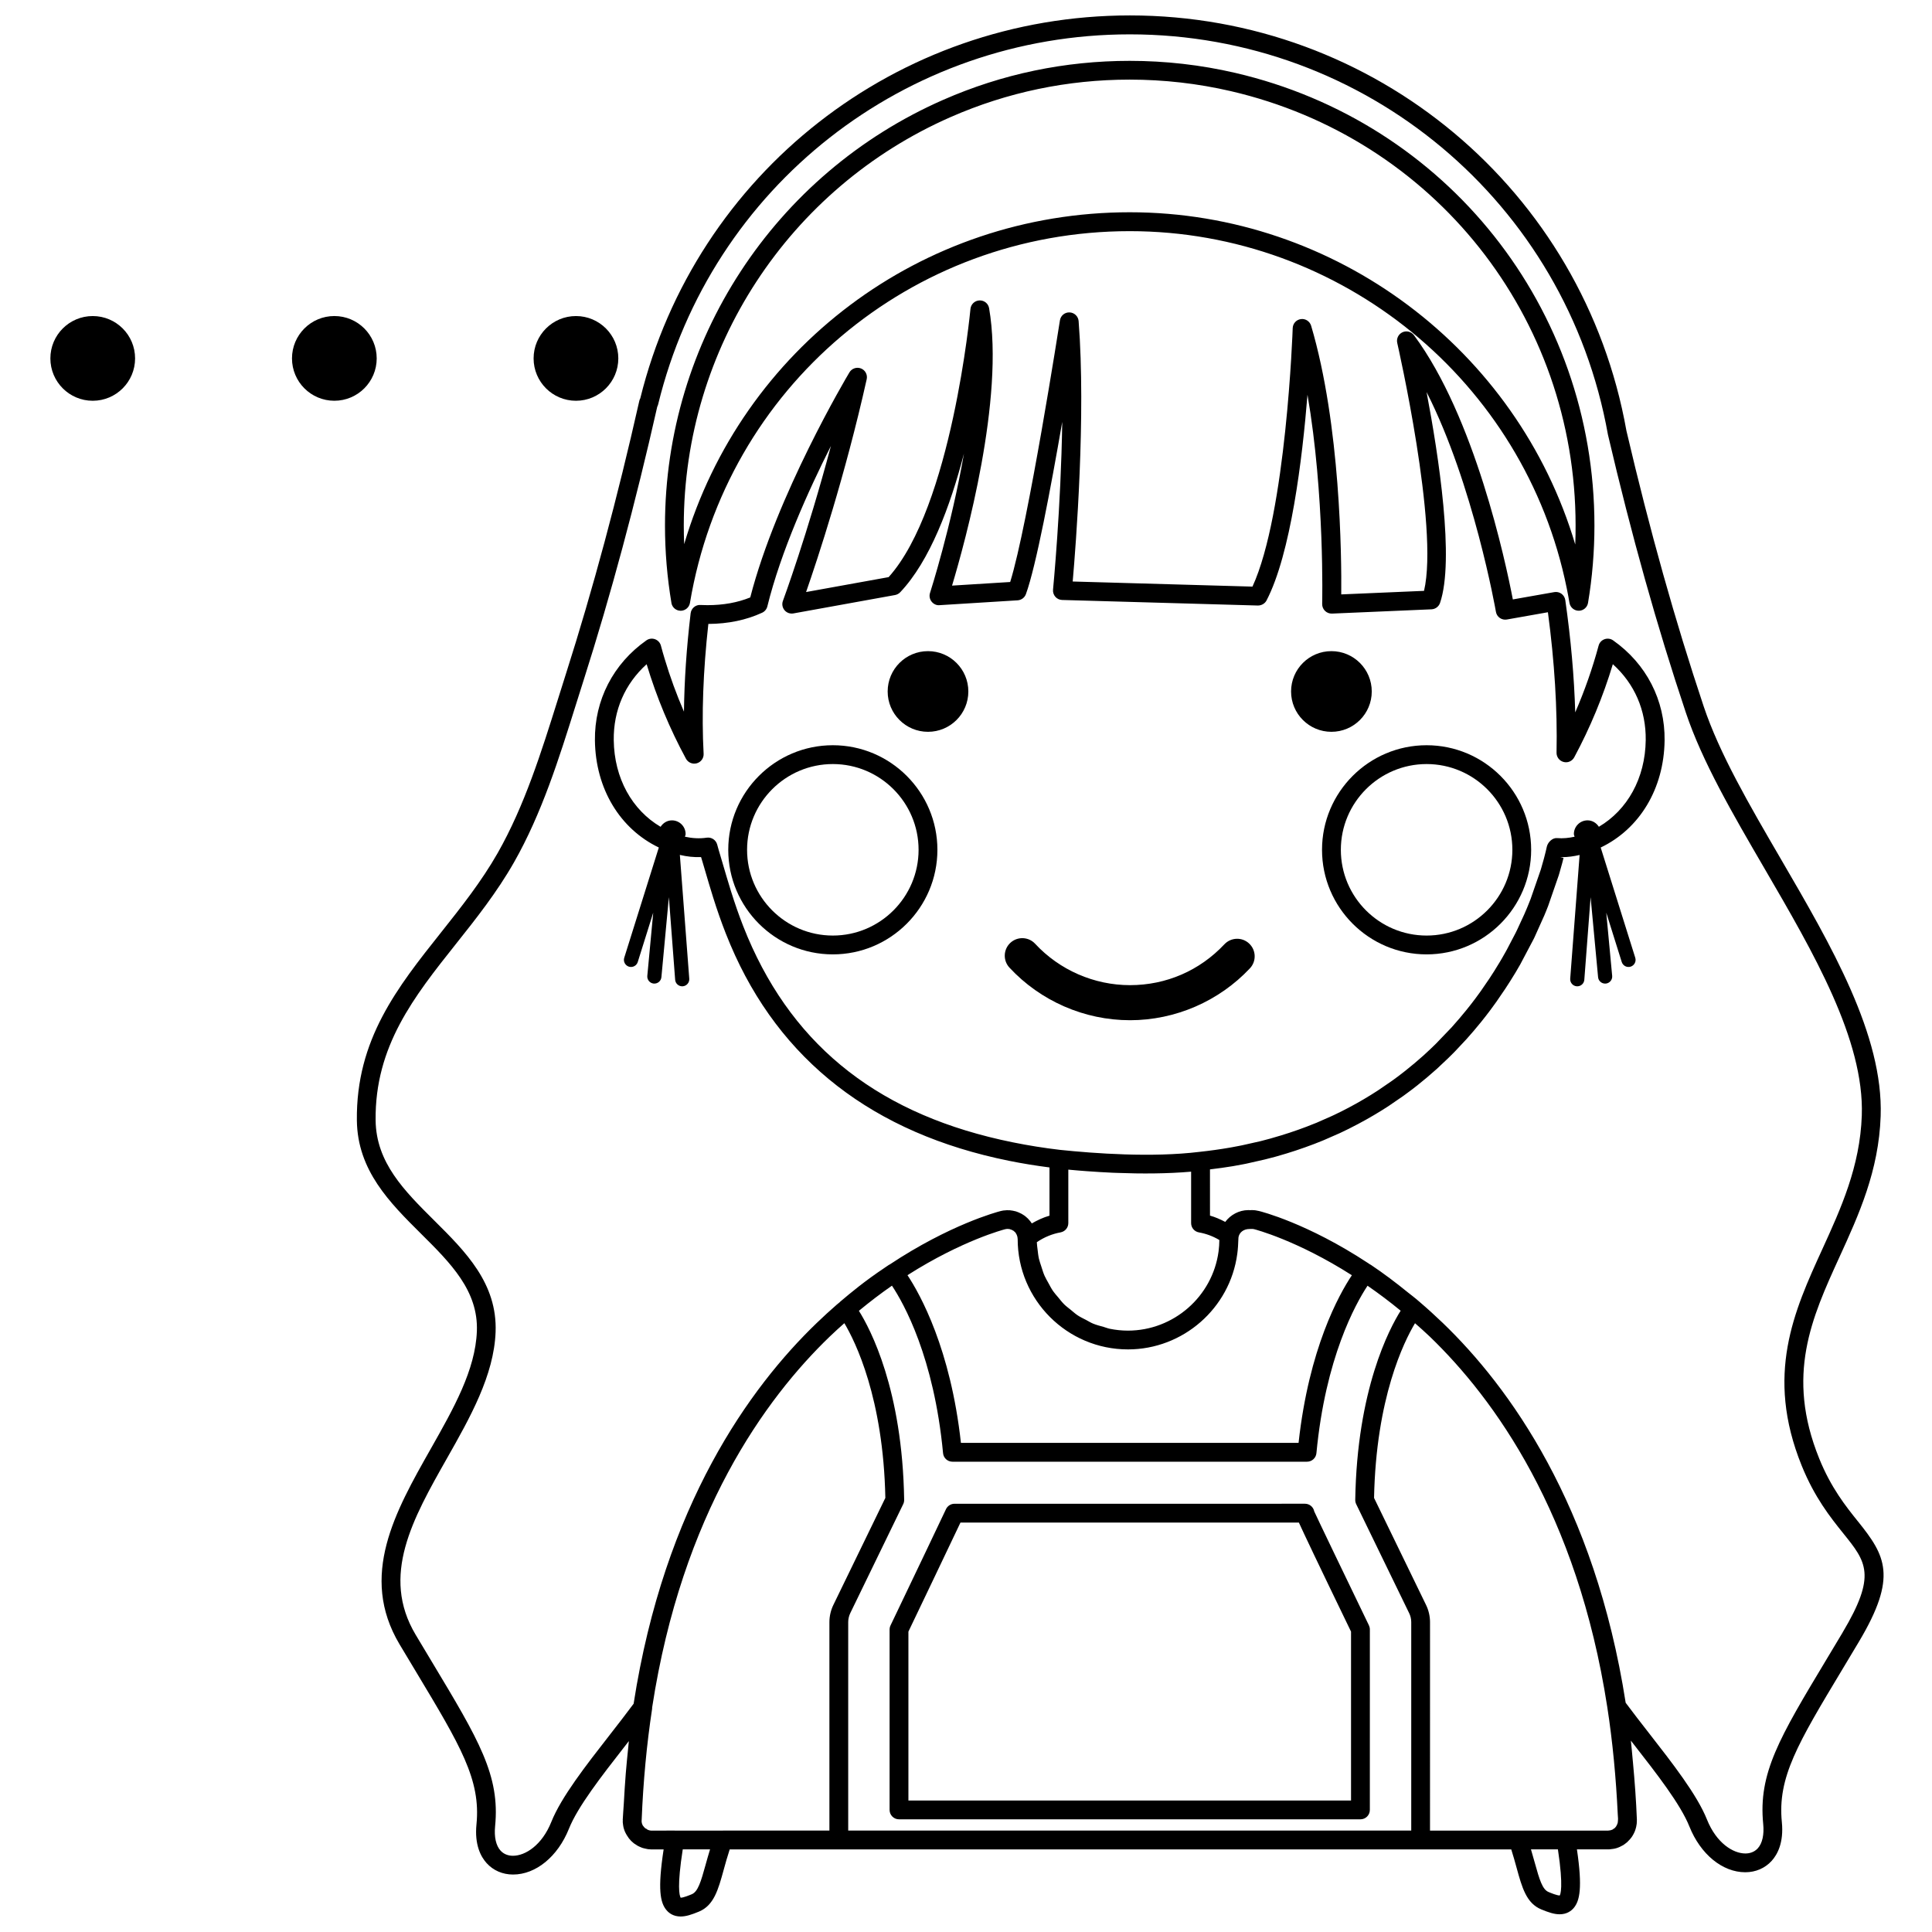 <?xml version="1.0" encoding="UTF-8"?>
<!-- Uploaded to: ICON Repo, www.svgrepo.com, Generator: ICON Repo Mixer Tools -->
<svg width="800px" height="800px" version="1.1" viewBox="144 144 512 512" xmlns="http://www.w3.org/2000/svg">
 <defs>
  <clipPath id="a">
   <path d="m238 148.09h406v503.81h-406z"/>
  </clipPath>
 </defs>
 <g clip-path="url(#a)">
  <path d="m636.39 547.21c-3.18-3.961-7.133-8.887-10.293-16.715-8.922-22.059-1.977-37.262 5.375-53.359 5.129-11.219 10.43-22.824 10.922-37.371 0.734-21.453-13.09-45.18-26.453-68.125-8.363-14.359-16.258-27.922-20.445-40.43-7.578-22.672-14.289-46.605-20.477-73.051-11.363-63.781-66.703-110.07-131.58-110.07-61.688 0-114.98 41.707-129.76 101.48-0.117 0.207-0.207 0.438-0.258 0.676-5.762 25.613-12.309 49.953-19.445 72.336l-2.141 6.797c-4.344 13.844-8.832 28.172-15.934 40.664-4.336 7.617-9.754 14.434-14.984 21.023-11.617 14.617-22.586 28.426-22.344 49.855 0.156 13.289 8.734 21.816 17.035 30.066 7.805 7.754 15.168 15.078 14.766 25.797-0.387 10.281-6.152 20.453-12.246 31.215-9.367 16.531-19.051 33.625-8.254 51.746l4.363 7.273c11.82 19.664 17.211 28.641 16.031 40.457-0.543 5.438 1.164 8.59 2.695 10.281 1.758 1.945 4.242 3.019 6.996 3.019 6.051 0 11.859-4.762 14.809-12.125 2.352-5.894 8.656-13.969 14.746-21.781 0.379-0.488 0.762-0.973 1.137-1.461-0.074 0.641-0.117 1.309-0.188 1.953-0.23 2.176-0.438 4.359-0.625 6.574-0.211 2.625-0.371 5.289-0.52 7.969-0.082 1.496-0.23 2.938-0.293 4.453h0.031c-0.016 0.211-0.023 0.414-0.023 0.535 0 0.086 0.082 0.672 0.09 0.75 0.012 0.102 0.07 0.449 0.09 0.543 0.047 0.207 0.102 0.395 0.133 0.484 0 0.012 0.191 0.57 0.195 0.578 0.012 0.031 0.238 0.504 0.246 0.527 0.051 0.121 0.215 0.418 0.289 0.527 0.051 0.109 0.523 0.777 0.594 0.887l0.539 0.621c0.047 0.047 0.102 0.102 0.16 0.152 0.137 0.137 0.301 0.289 0.551 0.488 0.16 0.125 0.359 0.273 0.207 0.145 0.117 0.098 0.711 0.48 0.84 0.551 0.055 0.031 0.125 0.066 0.207 0.105 0.047 0.023 0.09 0.039 0.137 0.066 0.055 0.023 0.105 0.055 0.156 0.074 0.039 0.023 0.188 0.086 0.316 0.137 0.125 0.055 0.293 0.125 0.352 0.145 0.156 0.066 0.406 0.133 0.57 0.16 0.004 0 0.031 0.012 0.047 0.012 0 0 0.012 0.004 0.016 0.004 0.016 0.004 0.082 0.02 0.117 0.031 0.039 0.004 0.066 0.016 0.105 0.023 0.16 0.035 0.348 0.07 0.402 0.086 0.105 0.023 0.379 0.07 0.266 0.051 0.004 0 0.02 0 0.023 0.004 0.02 0 0.055 0.012 0.066 0.012 0.02 0 0.105 0.012 0.168 0.012 0.223 0.023 0.492 0.047 0.594 0.047h3.359c-1.621 10.629-0.906 14.121 0.766 16.105 0.641 0.762 1.812 1.676 3.738 1.676 1.445 0 2.926-0.5 4.852-1.293 3.965-1.641 5.109-5.801 6.555-11.059 0.453-1.648 0.953-3.465 1.598-5.43h207.12c0.555 1.754 1.008 3.375 1.414 4.863 1.449 5.266 2.59 9.41 6.543 11.039 1.93 0.797 3.422 1.293 4.867 1.293 1.914 0 3.082-0.906 3.727-1.664 1.602-1.898 2.359-5.359 0.852-15.539l8.605-0.004c0.082 0 0.117-0.02 0.195-0.023 0.086-0.004 0.215-0.023 0.352-0.047 0.211-0.004 0.73-0.098 0.91-0.137 0.051-0.016 0.453-0.121 0.504-0.137 0.07-0.02 0.457-0.168 0.527-0.195 0.168-0.055 0.363-0.156 0.52-0.246 0.141-0.051 0.52-0.258 0.645-0.332 0.07-0.039 0.191-0.121 0.316-0.215 0.176-0.109 0.344-0.242 0.508-0.387 0.23-0.168 0.371-0.316 0.367-0.324 0.125-0.102 0.52-0.527 0.625-0.656 0.059-0.066 0.281-0.332 0.332-0.406 0.145-0.18 0.277-0.395 0.484-0.75 0.023-0.039 0.215-0.406 0.238-0.453 0.047-0.082 0.18-0.379 0.211-0.465l0.168-0.48c0.039-0.105 0.156-0.555 0.188-0.672 0-0.012 0.145-0.828 0.145-0.836 0-0.016 0.031-0.539 0.031-0.555 0.004-0.082 0.016-0.523 0.016-0.605-0.203-5.129-0.578-10.172-1.043-15.16-0.023-0.297-0.055-0.586-0.086-0.883-0.156-1.613-0.277-3.254-0.465-4.848 0.262 0.332 0.523 0.672 0.789 1.012 6.082 7.793 12.367 15.852 14.723 21.746 2.949 7.367 8.758 12.125 14.809 12.125 2.75 0 5.238-1.074 6.996-3.019 1.531-1.691 3.238-4.848 2.695-10.281-1.18-11.824 4.211-20.797 16.035-40.465l4.352-7.266c10.367-17.352 7.055-22.879-0.203-31.93zm-193.47-45.602c14.586 0 27.039-10.883 28.969-25.312 0.168-1.238 0.258-2.543 0.309-4.242l0.035-0.273c0.262-1.203 1.34-2.086 2.902-2.086h0.039c0.051-0.012 0.555-0.016 0.605-0.016 0.215 0 0.43 0.023 0.664 0.09 0.109 0.031 11.23 2.883 25.816 12.184-3.406 5.106-11.375 19.367-14.125 44.422h-89.48c-2.734-24.875-10.762-39.293-14.16-44.438 14.59-9.289 25.715-12.133 25.766-12.148 0.055-0.012 0.117-0.023 0.18-0.047 0.141-0.016 0.316-0.039 0.383-0.055v-0.016c0.211 0.02 0.59 0.039 0.684 0.039 0.168 0.07 0.301 0.125 0.48 0.156 0.051 0.023 0.102 0.051 0.152 0.074 0.16 0.098 0.344 0.188 0.449 0.23 0.07 0.07 0.418 0.395 0.5 0.453 0.031 0.055 0.086 0.137 0.141 0.227 0.086 0.156 0.215 0.395 0.227 0.418l0.168 0.516c0.004 0.047 0.059 0.527 0.07 0.574-0.012 16.125 13.105 29.25 29.227 29.25zm-120.86-140.2c-1.281 0-2.352 0.707-2.996 1.703-7.547-4.445-12.289-12.855-12.414-22.957-0.102-7.914 2.973-14.949 8.715-20.133 0.016 0.039 0.023 0.086 0.039 0.125 2.59 8.602 6.086 16.988 10.383 24.922 0.555 1.023 1.754 1.527 2.867 1.211 1.125-0.316 1.879-1.367 1.812-2.535-0.551-10.34-0.133-21.902 1.254-34.395 5.254-0.031 10.055-1.027 14.262-2.977 0.684-0.316 1.195-0.938 1.371-1.668 3.57-14.508 10.883-30.703 16.852-42.527-6.289 23.633-12.645 40.848-12.727 41.066-0.312 0.836-0.145 1.785 0.43 2.469 0.57 0.684 1.465 1.004 2.352 0.852l26.93-4.871c0.52-0.102 1.004-0.352 1.367-0.734 7.848-8.273 13.266-22.742 16.902-36.762-3.391 19.461-8.902 36.641-8.992 36.926-0.258 0.781-0.105 1.648 0.402 2.297 0.504 0.648 1.309 1.055 2.125 0.957l20.688-1.285c0.988-0.066 1.848-0.707 2.191-1.633 2.68-7.34 6.621-28.266 9.629-45.66-0.336 22.758-2.414 44.168-2.438 44.465-0.066 0.684 0.156 1.371 0.613 1.895 0.457 0.52 1.109 0.82 1.797 0.84l51.891 1.473c0.934-0.004 1.844-0.5 2.281-1.344 6.434-12.391 9.477-37.465 10.852-54.516 4.578 26.555 3.898 55.09 3.891 55.434-0.016 0.695 0.25 1.359 0.746 1.844 0.492 0.484 1.16 0.746 1.859 0.719l26.371-1.133c1.023-0.047 1.918-0.715 2.254-1.684 3.883-11.348-0.344-38.898-3.566-55.898 12.449 24.488 18.32 57.863 18.383 58.254 0.109 0.648 0.48 1.234 1.023 1.613 0.543 0.383 1.215 0.527 1.867 0.418l10.883-1.926c1.762 13.141 2.527 25.645 2.289 37.207-0.023 1.152 0.746 2.172 1.859 2.465 1.117 0.312 2.289-0.215 2.832-1.234 4.238-7.879 7.668-16.168 10.227-24.676 5.75 5.184 8.816 12.219 8.715 20.133-0.125 10.102-4.871 18.512-12.414 22.957-0.645-0.996-1.719-1.703-2.996-1.703-2 0-3.629 1.621-3.629 3.629 0 0.258 0.137 0.469 0.188 0.711-1.523 0.332-3.078 0.5-4.648 0.363-1.215-0.105-2.438 1.078-2.711 2.281l-0.117 0.52-0.16 0.695-0.145 0.574-0.211 0.836-0.16 0.609-0.66 2.332-0.168 0.574-2.672 7.707-0.316 0.797-0.328 0.816-0.328 0.805-0.344 0.801c0 0.004-0.359 0.836-0.359 0.84l-1.906 4.125-0.371 0.762-2.254 4.312c-0.004 0.012-0.383 0.695-0.387 0.711l-0.746 1.316s-0.316 0.543-0.316 0.551l-0.488 0.828-0.301 0.492c-0.789 1.324-1.617 2.637-2.504 3.969l-2.215 3.234-0.418 0.578-0.789 1.082-0.414 0.555-0.852 1.117-0.367 0.473-1.125 1.41c-1.148 1.414-2.352 2.828-3.797 4.445l-4.066 4.238-0.453 0.449-1.137 1.094-0.387 0.359-1.379 1.281c-1.531 1.367-3.113 2.711-4.828 4.07l-1.199 0.926-0.621 0.48-1.41 1.039-0.473 0.336-3.344 2.293-0.422 0.281-1.707 1.082c-2.449 1.523-5.027 2.961-7.644 4.281l-2.141 1.043-0.574 0.266-4.027 1.777-0.551 0.215-2.117 0.836c-2.922 1.113-5.949 2.109-9.004 2.969l-0.574 0.168-1.945 0.516-0.734 0.191-4.699 1.055-0.754 0.152-2.09 0.395-0.535 0.098c-2.559 0.441-5.18 0.812-8.02 1.117-12.637 1.543-27.797 0.422-36.938-0.527-4.254-0.5-8.348-1.152-12.531-2-34.727-7.023-57.707-24.809-70.277-54.418l-1.164-2.863c-1.113-2.84-2.16-5.836-3.234-9.246l-1.027-3.375-0.168-0.551-0.215-0.734-0.168-0.57-1.273-4.316c-0.293-0.938-0.555-1.891-0.816-2.848-0.328-1.215-1.527-2-2.777-1.812-1.914 0.289-3.879 0.16-5.769-0.258 0.051-0.238 0.18-0.438 0.18-0.691 0-2.019-1.625-3.641-3.625-3.641zm103 109.18c1.188-0.211 2.055-1.25 2.055-2.453v-14.172c0.207 0.02 0.434 0.039 0.645 0.059 0.645 0.059 1.293 0.117 1.98 0.176 0.73 0.059 1.484 0.117 2.262 0.176 1.16 0.09 2.344 0.16 3.582 0.238 1.066 0.066 2.144 0.121 3.254 0.172 0.434 0.016 0.867 0.031 1.316 0.047 6.297 0.242 13.109 0.227 19.504-0.328v13.637c0 1.203 0.863 2.238 2.051 2.453 1.934 0.344 3.758 1.023 5.43 2.023-0.012 1.012-0.07 2.016-0.207 3.012-1.598 11.969-11.926 21-24.023 21-1.641 0-3.25-0.172-4.801-0.488-0.551-0.109-1.055-0.328-1.586-0.48-0.977-0.273-1.965-0.52-2.887-0.906-0.637-0.266-1.211-0.641-1.812-0.953-0.754-0.395-1.531-0.75-2.231-1.223-0.645-0.43-1.211-0.953-1.809-1.441-0.586-0.48-1.195-0.918-1.734-1.445-0.598-0.59-1.113-1.258-1.648-1.914-0.438-0.523-0.906-1.027-1.301-1.594-0.504-0.727-0.906-1.516-1.328-2.293-0.316-0.586-0.672-1.152-0.941-1.77-0.359-0.805-0.609-1.668-0.883-2.519-0.211-0.672-0.457-1.328-0.621-2.019-0.188-0.816-0.266-1.672-0.371-2.523-0.082-0.621-0.156-1.234-0.188-1.867 1.902-1.305 4.051-2.203 6.293-2.602zm97.809 27.586c17.094 16.449 39.141 46.836 47.074 98.203 1.422 9.176 2.332 18.863 2.781 28.445 0.016 0.383 0.059 0.754 0.074 1.145-0.016 0.133-0.031 0.516-0.031 0.621l-0.059 0.504c-0.004 0.02-0.18 0.48-0.188 0.5l-0.246 0.453c-0.02 0.02-0.223 0.266-0.297 0.359-0.02 0.023-0.055 0.055-0.07 0.074-0.188 0.098-0.344 0.195-0.504 0.344-0.09 0.031-0.242 0.098-0.383 0.156-0.133 0.035-0.266 0.07-0.312 0.082-0.086 0.012-0.395 0.047-0.516 0.066l-47.223 0.004 0.004-55.258c0-1.586-0.379-3.184-1.074-4.586l-13.758-28.32c0.527-26.52 7.93-41.418 10.855-46.297 1.285 1.141 2.57 2.25 3.871 3.504zm-151.25-6.797c2.863-2.363 5.785-4.602 8.758-6.66 3.141 4.727 11.141 18.957 13.543 44.391 0.117 1.281 1.195 2.258 2.484 2.258h93.977c1.285 0 2.363-0.977 2.484-2.258 2.394-25.27 10.367-39.562 13.547-44.379 2.973 2.055 5.91 4.262 8.777 6.625-2.996 4.758-11.566 20.867-12.035 50.125-0.004 0.395 0.082 0.781 0.25 1.133l14.031 28.879c0.367 0.734 0.559 1.562 0.559 2.383v55.242h-149.21v-55.242c0-0.82 0.195-1.648 0.562-2.41l14.016-28.859c0.172-0.348 0.258-0.734 0.25-1.133-0.457-29.23-8.973-45.281-11.996-50.094zm-3.856 3.277c2.891 4.852 10.332 19.84 10.863 46.309l-13.75 28.309c-0.699 1.426-1.074 3.019-1.074 4.594v55.254h-28.203c-0.012 0-0.016 0.012-0.023 0.012h-12.727c-0.016 0-0.023-0.012-0.039-0.012l-6.281 0.012h-0.004c-0.102-0.02-0.227-0.047-0.359-0.059-0.02-0.004-0.047-0.012-0.07-0.016-0.035-0.012-0.059-0.02-0.102-0.031-0.121-0.039-0.246-0.086-0.367-0.125-0.172-0.137-0.332-0.281-0.551-0.336-0.031-0.023-0.07-0.055-0.117-0.09-0.047-0.051-0.098-0.102-0.145-0.141-0.039-0.047-0.086-0.102-0.141-0.152-0.09-0.121-0.23-0.316-0.301-0.387l-0.016 0.004c-0.012-0.02-0.035-0.059-0.039-0.07l-0.227-0.586c0-0.023-0.012-0.105-0.016-0.168l0.023-0.02-0.031 0.004c-0.012-0.121-0.023-0.242-0.039-0.359 0.004-0.051 0.016-0.098 0.02-0.141v-0.086c0.402-10.191 1.34-20.141 2.777-29.578 0.012-0.086-0.004-0.156-0.004-0.242 0.004-0.031 0.004-0.059 0.012-0.09 7.918-51.398 29.977-81.82 47.09-98.289 1.277-1.238 2.562-2.375 3.84-3.519zm-36.785 143.57c-1.246 4.516-2.023 7.094-3.656 7.773-0.66 0.273-2.195 0.91-2.938 0.918-0.352-0.586-0.973-3.078 0.551-12.809h7.234c-0.445 1.457-0.844 2.848-1.191 4.117zm226.36 8.098c-0.742 0-2.293-0.637-2.957-0.922-1.621-0.66-2.402-3.246-3.648-7.75-0.309-1.109-0.641-2.297-1.012-3.547h7.141c1.543 10.16 0.621 12.051 0.477 12.219zm74.996-69.727-4.344 7.246c-12.402 20.645-18.066 30.066-16.723 43.539 0.281 2.82-0.227 5.109-1.43 6.438-1.027 1.133-2.359 1.371-3.293 1.371-3.273 0-7.691-2.781-10.176-8.988-2.613-6.551-9.125-14.895-15.422-22.969-2.106-2.699-4.195-5.387-6.125-7.981-8.195-52.516-30.875-83.734-48.48-100.67-2.062-1.98-4.098-3.824-6.07-5.508l-0.074-0.066c-0.004-0.004-0.012-0.02-0.02-0.023-0.047-0.039-0.105-0.086-0.152-0.121l-0.648-0.559c-0.734-0.621-1.508-1.188-2.254-1.789-3.141-2.551-6.438-5.055-9.883-7.356-0.039-0.023-0.09-0.023-0.125-0.051-0.23-0.152-0.594-0.387-0.594-0.395-16.062-10.574-28.359-13.664-28.84-13.777-0.609-0.16-1.25-0.246-1.895-0.246-0.223 0-0.449 0.012-0.309 0.023-0.051-0.004-0.594-0.023-0.645-0.023-2.516 0-4.766 1.293-6.133 3.129-1.293-0.684-2.629-1.273-4.039-1.672l-0.004-12.246c2.055-0.258 4.106-0.516 6.09-0.855l2.711-0.5c0.004-0.004 0.789-0.156 0.797-0.156l4.902-1.109c0.004 0 0.781-0.203 0.785-0.203l2.031-0.527c0.004 0 0.598-0.172 0.605-0.172 3.199-0.902 6.375-1.945 9.703-3.215l1.953-0.777 0.57-0.23 4.219-1.848c0.004-0.004 0.598-0.289 0.605-0.289l1.77-0.855c0.004-0.004 0.457-0.23 0.465-0.238 2.766-1.387 5.477-2.902 8.184-4.578l1.648-1.047c0.004-0.004 0.457-0.301 0.469-0.309l3.523-2.418c0.004-0.004 0.504-0.363 0.508-0.363l1.668-1.234 0.438-0.332 1.324-1.027c1.727-1.367 3.391-2.785 5.133-4.336l2.938-2.766 0.441-0.434 1.16-1.152c0.004-0.012 0.453-0.473 0.465-0.48l2.867-3.059c1.309-1.457 2.57-2.934 3.969-4.664l1.047-1.328c0.004-0.012 0.312-0.398 0.316-0.406l0.887-1.164s0.422-0.57 0.422-0.574l0.84-1.152 0.441-0.609 2.309-3.375c0.91-1.375 1.777-2.75 2.609-4.125l0.297-0.492 0.523-0.902 0.316-0.539c0.004-0.012 0.266-0.457 0.273-0.469l3.516-6.656 0.297-0.605 2.574-5.738s0.188-0.457 0.191-0.465l0.273-0.66 0.23-0.578c0-0.004 0.324-0.828 0.328-0.832l2.793-8.07c0-0.004 0.176-0.594 0.176-0.594l0.699-2.484c0-0.012 0.16-0.625 0.168-0.637l0.23-0.918-0.848-0.203c0.137 0.004 0.277 0.004 0.414 0.004 1.586 0 3.16-0.223 4.695-0.578l-2.492 32.789c-0.074 1.031 0.695 1.934 1.727 2.012 0.051 0.004 0.098 0.004 0.145 0.004 0.973 0 1.793-0.746 1.867-1.734l1.668-21.887 1.98 21.199c0.09 0.973 0.906 1.703 1.867 1.703 0.055 0 0.117 0 0.176-0.004 1.031-0.102 1.789-1.012 1.691-2.047l-1.566-16.742 4.102 13.074c0.312 0.988 1.367 1.543 2.352 1.23 0.988-0.312 1.543-1.367 1.23-2.359l-9.16-29.211c10.273-4.918 16.773-15.547 16.934-28.383 0.133-10.656-4.84-20.32-13.645-26.516-0.66-0.469-1.523-0.578-2.281-0.301-0.766 0.273-1.352 0.906-1.562 1.699-1.621 6.012-3.699 11.93-6.195 17.684-0.277-9.473-1.16-19.438-2.637-29.77-0.102-0.672-0.465-1.266-1.008-1.664-0.551-0.398-1.23-0.551-1.898-0.438l-10.992 1.941c-1.953-10.152-10.148-48.453-26.207-70.023-0.707-0.945-1.969-1.27-3.047-0.777-1.066 0.5-1.648 1.676-1.379 2.832 0.109 0.504 11.109 48.738 7.098 65.695l-21.938 0.941c0.098-9.922-0.188-44.871-7.977-71.188-0.348-1.18-1.512-1.945-2.711-1.773-1.215 0.156-2.137 1.168-2.176 2.398-0.016 0.504-1.703 49.051-10.664 68.496l-47.641-1.352c0.848-9.715 3.523-43.941 1.57-69.016-0.102-1.258-1.129-2.246-2.394-2.297-1.293-0.055-2.367 0.863-2.559 2.109-0.09 0.559-8.453 54.164-13.184 69.336l-15.406 0.957c3.508-11.684 13.961-49.586 9.82-73.512-0.211-1.234-1.285-2.117-2.555-2.066-1.25 0.051-2.273 1.02-2.387 2.262-0.047 0.527-4.977 52.48-21.684 71.066l-21.875 3.953c3.062-8.801 10.352-30.824 16.062-56.391 0.266-1.199-0.371-2.414-1.512-2.863-1.133-0.441-2.434-0.012-3.062 1.039-0.797 1.336-19.281 32.469-26.285 59.645-3.359 1.367-7.16 2.047-11.332 2.047-0.656 0-1.273-0.016-1.859-0.047-1.285-0.102-2.449 0.898-2.606 2.203-1.094 9.191-1.676 17.922-1.77 26.07-1.965-4.535-3.664-9.176-5.078-13.887-0.363-1.195-0.711-2.402-1.031-3.613-0.211-0.789-0.797-1.426-1.562-1.699-0.762-0.281-1.617-0.168-2.281 0.301-8.801 6.191-13.773 15.855-13.645 26.516 0.16 12.832 6.66 23.461 16.934 28.379l-9.164 29.215c-0.309 0.988 0.242 2.047 1.23 2.359s2.039-0.242 2.352-1.23l4.098-13.074-1.566 16.742c-0.098 1.031 0.664 1.949 1.691 2.047 0.055 0.004 0.117 0.004 0.176 0.004 0.957 0 1.777-0.73 1.867-1.703l1.98-21.199 1.664 21.887c0.074 0.984 0.898 1.734 1.867 1.734 0.051 0 0.098 0 0.145-0.004 1.031-0.082 1.805-0.977 1.727-2.012l-2.492-32.805c1.84 0.438 3.742 0.66 5.621 0.574 0.117 0.398 0.242 0.816 0.383 1.27l1.168 3.969 0.203 0.691 0.262 0.891c0 0.004 0.203 0.664 0.203 0.672l0.973 3.18c1.074 3.414 2.16 6.516 3.336 9.516l1.223 2.996c13.047 30.754 37.898 50.039 73.848 57.305 3.578 0.727 7.117 1.289 10.734 1.762v12.781c-1.648 0.469-3.199 1.199-4.691 2.055-0.023-0.039-0.07-0.109-0.074-0.121-0.051-0.09-0.273-0.387-0.332-0.465l-0.637-0.719c-0.031-0.031-0.523-0.465-0.555-0.492-0.195-0.176-0.379-0.301-0.469-0.352-0.051-0.035-0.125-0.086-0.207-0.133-0.141-0.105-0.289-0.191-0.438-0.273-0.039-0.02-0.188-0.09-0.309-0.145-0.047-0.023-0.098-0.047-0.141-0.07-0.191-0.102-0.379-0.176-0.539-0.238-0.055-0.02-0.117-0.047-0.191-0.066-0.242-0.105-0.465-0.168-0.574-0.176-0.09-0.035-0.457-0.105-0.551-0.125-0.102-0.02-0.656-0.105-0.754-0.109-0.18-0.02-0.359-0.023-0.227 0.004-0.309-0.047-0.762-0.039-1.062 0.016-0.316 0-0.57 0.055-0.812 0.102-0.152 0.02-0.309 0.051-0.453 0.102-0.898 0.227-13.383 3.562-29.379 14.176-0.047 0.023-0.098 0.023-0.141 0.055-0.289 0.188-0.52 0.359-0.797 0.539-0.047 0.035-0.09 0.055-0.137 0.09-0.051 0.035-0.098 0.07-0.145 0.105-5.356 3.566-9.266 6.852-11.402 8.66l-0.492 0.414c-0.039 0.035-0.055 0.082-0.09 0.109-0.246 0.211-0.508 0.402-0.75 0.613-1.77 1.543-3.551 3.16-5.336 4.883-17.637 16.973-40.359 48.254-48.523 100.9-1.996 2.691-4.168 5.488-6.363 8.305-6.301 8.082-12.828 16.449-15.441 23-2.484 6.203-6.898 8.988-10.176 8.988-0.938 0-2.273-0.242-3.293-1.371-1.211-1.336-1.715-3.621-1.438-6.438 1.352-13.469-4.312-22.887-16.715-43.527l-4.348-7.254c-9.316-15.629-0.754-30.738 8.305-46.727 6.125-10.812 12.461-21.992 12.891-33.488 0.488-12.902-8.016-21.352-16.234-29.52-7.934-7.891-15.434-15.34-15.562-26.586-0.223-19.648 10.211-32.789 21.254-46.691 5.356-6.734 10.887-13.707 15.418-21.664 7.367-12.953 11.934-27.539 16.359-41.641l2.137-6.766c7.144-22.398 13.695-46.742 19.469-72.344 0.102-0.188 0.18-0.387 0.23-0.598 14.086-57.746 65.496-98.078 125.01-98.078 62.461 0 115.73 44.559 126.7 106.08 6.254 26.727 13 50.805 20.633 73.621 4.348 13.004 12.367 26.773 20.863 41.363 13.012 22.34 26.465 45.434 25.781 65.445-0.465 13.551-5.559 24.695-10.48 35.473-7.465 16.348-15.191 33.25-5.461 57.297 3.438 8.508 7.648 13.754 11.023 17.965 6.117 7.586 8.902 11.051-0.152 26.246z"/>
 </g>
 <path d="m364.71 396.92c15.277 0 27.711-12.43 27.711-27.711s-12.434-27.715-27.711-27.715c-15.281 0-27.715 12.434-27.715 27.715s12.434 27.711 27.715 27.711zm0-50.438c12.531 0 22.723 10.191 22.723 22.727 0 12.523-10.191 22.723-22.723 22.723s-22.727-10.191-22.727-22.723c0-12.535 10.199-22.727 22.727-22.727z"/>
 <path d="m494.35 369.21c0 15.281 12.43 27.711 27.711 27.711s27.711-12.43 27.711-27.711-12.43-27.715-27.711-27.715-27.711 12.43-27.711 27.715zm27.715-22.727c12.531 0 22.727 10.191 22.727 22.727 0 12.523-10.191 22.723-22.727 22.723s-22.727-10.191-22.727-22.723c0-12.535 10.191-22.727 22.727-22.727z"/>
 <path d="m507.53 327.25c0 5.902-4.785 10.688-10.691 10.688-5.902 0-10.691-4.785-10.691-10.688 0-5.906 4.789-10.691 10.691-10.691 5.906 0 10.691 4.785 10.691 10.691"/>
 <path d="m400.62 327.25c0 5.902-4.785 10.688-10.691 10.688-5.902 0-10.688-4.785-10.688-10.688 0-5.906 4.785-10.691 10.688-10.691 5.906 0 10.691 4.785 10.691 10.691"/>
 <path d="m443.46 414.37c11.992 0 23.578-5.019 31.785-13.758 1.754-1.867 1.664-4.805-0.211-6.566-1.867-1.758-4.805-1.664-6.566 0.211-6.555 6.977-15.434 10.82-25.008 10.82-9.5 0-18.668-3.996-25.137-10.969-1.742-1.879-4.684-1.988-6.566-0.246-1.879 1.75-1.988 4.691-0.242 6.57 8.223 8.855 19.867 13.938 31.945 13.938z"/>
 <path d="m471.33 163.31c-9.113-2.117-18.512-3.184-27.938-3.184-17.164 0-33.797 3.465-49.422 10.328-44.797 19.648-73.742 63.934-73.742 112.83 0 6.871 0.57 13.75 1.738 20.672 0.277 1.125 1.273 1.898 2.418 1.898h0.098c1.18-0.051 2.172-0.918 2.363-2.074 9.559-57.086 58.566-98.523 116.55-98.523 56.004 0 104.7 39.781 115.8 94.59 0.266 1.305 0.516 2.613 0.734 3.93 0.203 1.199 1.246 2.074 2.457 2.074 1.215 0 2.258-0.883 2.457-2.074 1.129-6.723 1.699-13.613 1.699-20.488 0.008-57.641-39.148-106.97-95.211-119.98zm90.125 124.98c-15.332-51.605-63.359-88.039-118.06-88.039-55.312 0-102.8 36.188-118.08 87.953-0.07-1.641-0.105-3.285-0.105-4.934 0-46.91 27.773-89.406 70.754-108.26 15-6.574 30.953-9.91 47.422-9.91 9.047 0 18.066 1.027 26.812 3.059 53.785 12.48 91.352 59.812 91.352 115.11 0.008 1.68-0.023 3.348-0.094 5.019z"/>
 <path d="m379.75 575.83v47.816c0 1.379 1.117 2.492 2.492 2.492h122.29c1.379 0 2.492-1.113 2.492-2.492l0.004-47.816c0-0.379-0.086-0.746-0.246-1.09-5.578-11.539-14.066-29.191-14.496-30.203-0.223-1.176-1.25-2.031-2.449-2.031l-92.883 0.004c-0.992 0-1.895 0.598-2.293 1.508-0.395 0.891-8.984 18.871-14.664 30.742-0.156 0.328-0.242 0.691-0.242 1.07zm4.988 0.562c1.98-4.133 11.148-23.293 13.793-28.895l89.688 0.004c1.309 2.875 4.731 10.117 13.82 28.898v44.758h-117.3z"/>
 <path d="m243.83 238.98c0 6.199-5.023 11.223-11.223 11.223s-11.227-5.023-11.227-11.223c0-6.199 5.027-11.227 11.227-11.227s11.223 5.027 11.223 11.227"/>
 <path d="m307.86 238.98c0 6.199-5.023 11.227-11.223 11.227-6.199 0-11.227-5.027-11.227-11.227s5.027-11.223 11.227-11.223c6.199 0 11.223 5.023 11.223 11.223"/>
 <path d="m179.8 238.98c0 6.199-5.023 11.227-11.223 11.227s-11.227-5.027-11.227-11.227 5.027-11.223 11.227-11.223 11.223 5.023 11.223 11.223"/>
</svg>